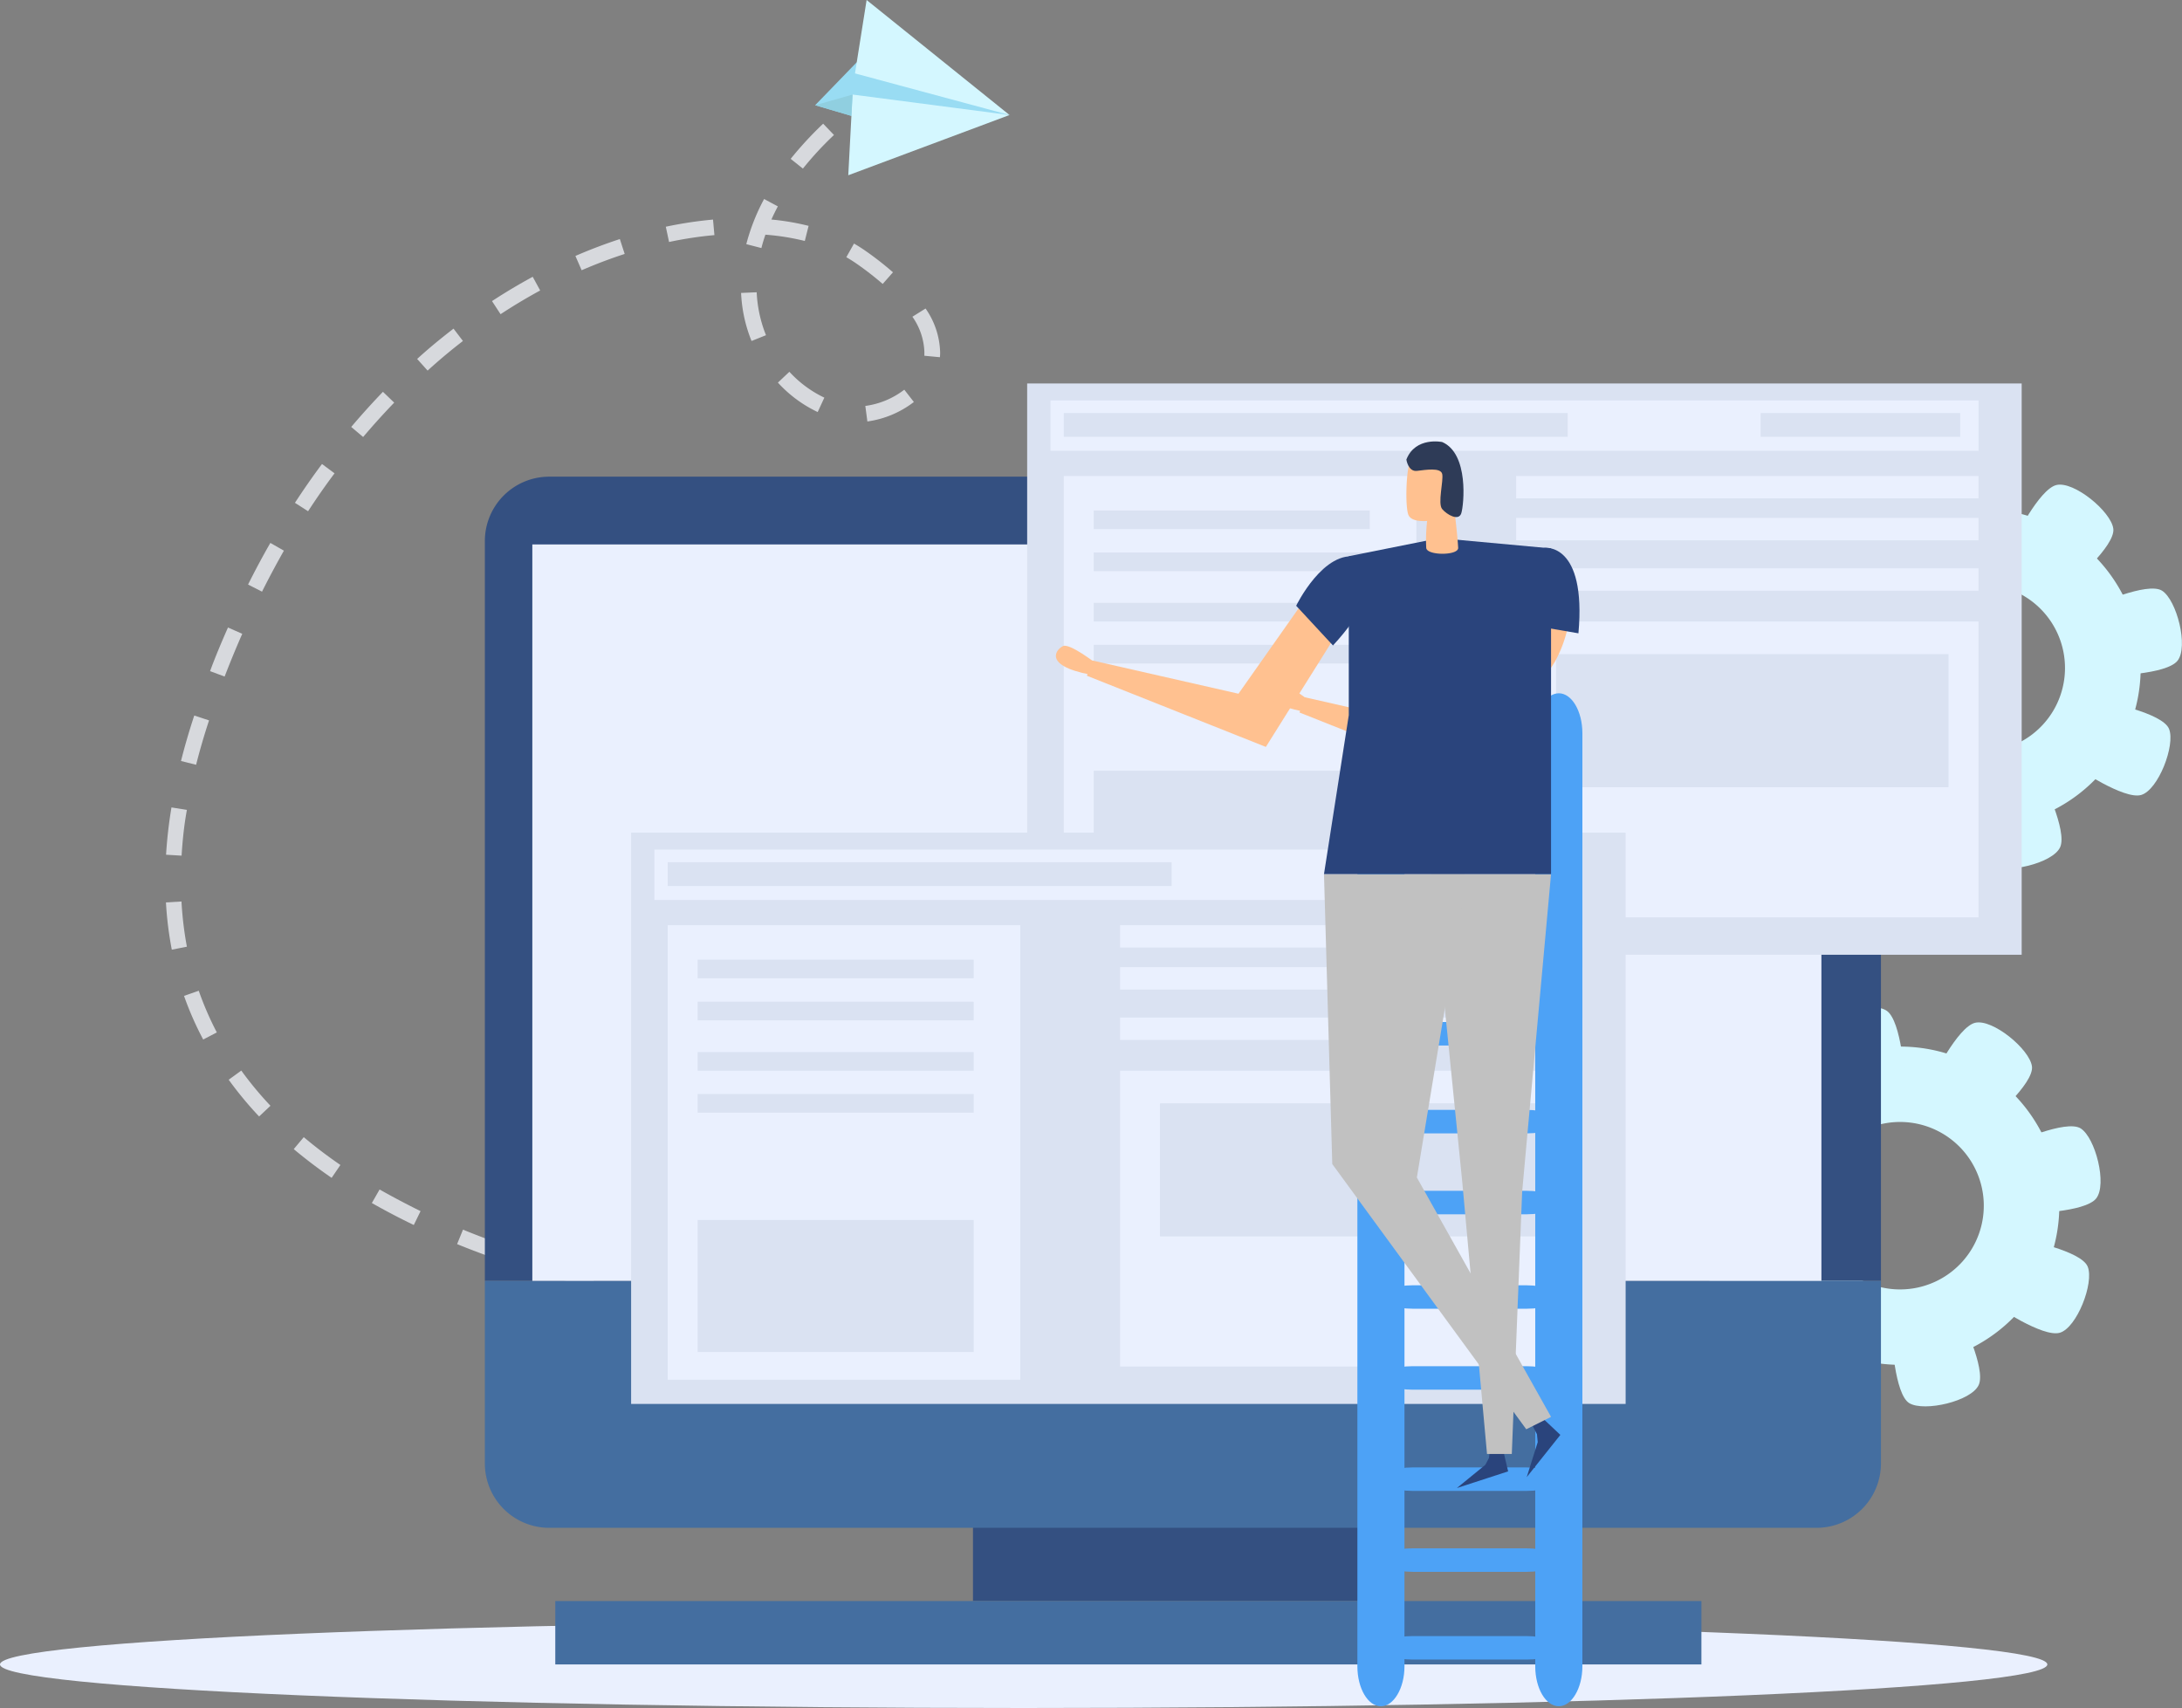 <svg id="Capa_1" data-name="Capa 1" xmlns="http://www.w3.org/2000/svg" viewBox="0 0 403.13 315.57"><rect x="0" y="0" width="403.13" height="315.57" fill="#808080" stroke="none"/><defs><style>.cls-1{fill:#d7d9dd;}.cls-2{fill:#eaf0fe;}.cls-3{fill:#d4f7ff;}.cls-4{fill:#99dcf3;}.cls-5{fill:#90cfe0;}.cls-6{fill:#345081;}.cls-7{fill:#446ea0;}.cls-8{fill:#dae2f2;}.cls-9{fill:#4da2f6;}.cls-10{fill:#ffc190;}.cls-11{fill:#2a447c;}.cls-12{fill:#c1c1c1;}.cls-13{fill:#2e3b57;}</style></defs><path class="cls-1" d="M189,247.23h-2l0-2.88h2c4.18,0,6.56-.09,6.58-.09l.1,2.88S193.22,247.23,189,247.23Zm-10.75-.18c-2.66-.08-5.57-.2-8.69-.37l.15-2.88c3.1.17,6,.29,8.63.37Zm-17.38-1q-4.19-.32-8.67-.77l.29-2.87c3,.3,5.84.56,8.6.77Zm-17.32-1.75c-2.82-.36-5.7-.76-8.62-1.21l.44-2.85c2.89.44,5.75.84,8.55,1.2Zm-17.2-2.66q-4.25-.76-8.54-1.7l.61-2.82c2.83.61,5.65,1.18,8.45,1.69Zm-17-3.7q-4.23-1.06-8.41-2.31l.82-2.76q4.13,1.22,8.3,2.28Zm-16.73-5c-2.81-1-5.56-2-8.17-3.08l1.09-2.67c2.56,1.05,5.26,2.07,8,3Zm-16.17-6.61c-2.68-1.29-5.29-2.66-7.75-4.06l1.43-2.5c2.4,1.36,4.94,2.7,7.57,4Zm-15.18-8.71c-2.48-1.7-4.83-3.49-7-5.31l1.85-2.21c2.1,1.77,4.38,3.5,6.77,5.14Zm-13.4-11.34a68.09,68.09,0,0,1-5.62-6.79l2.33-1.69a64.91,64.91,0,0,0,5.39,6.5ZM37.54,192.06A58.5,58.5,0,0,1,34,184l2.72-.95a57.59,57.59,0,0,0,3.34,7.7Zm-5.8-16.6a65.28,65.28,0,0,1-1.08-8.73l2.87-.17a64.35,64.35,0,0,0,1,8.35Zm1.81-17.37-2.87-.17a84.61,84.61,0,0,1,1-8.74l2.85.46C34,152.51,33.72,155.35,33.55,158.09Zm2.68-16.79-2.79-.7c.69-2.74,1.51-5.56,2.45-8.4l2.73.9C37.71,135.87,36.9,138.64,36.23,141.3ZM41.5,125l-2.69-1c1-2.72,2.15-5.43,3.31-8.06l2.64,1.16C43.62,119.68,42.53,122.34,41.5,125Zm6.9-15.69L45.83,108c1.31-2.62,2.69-5.21,4.12-7.69l2.5,1.43C51.05,104.22,49.69,106.76,48.4,109.33Zm8.51-14.86L54.49,92.9c1.6-2.45,3.27-4.86,5-7.17l2.32,1.72C60.11,89.71,58.47,92.07,56.91,94.47ZM67.09,80.74l-2.2-1.86c1.89-2.23,3.86-4.41,5.86-6.49l2.08,2C70.87,76.42,68.94,78.56,67.09,80.74Zm93.16-2.87L159.87,75a15.07,15.07,0,0,0,7.2-3l1.77,2.27A18.14,18.14,0,0,1,160.25,77.87Zm-9.18-1.74a23.63,23.63,0,0,1-7.35-5.44l2.12-2a21,21,0,0,0,6.46,4.78ZM79,68.47l-1.93-2.15c2.18-2,4.44-3.84,6.72-5.6L85.53,63C83.31,64.71,81.11,66.55,79,68.47ZM173.65,66l-2.87-.27c0-.25,0-.5,0-.76a12,12,0,0,0-2.21-6.45L171,57a14.77,14.77,0,0,1,2.69,8C173.7,65.36,173.68,65.71,173.65,66ZM138.85,63a26.59,26.59,0,0,1-1.93-8.88L139.8,54a24.15,24.15,0,0,0,1.72,7.93ZM92.48,58.05,90.9,55.63c2.46-1.61,5-3.12,7.52-4.49l1.38,2.53C97.34,55,94.88,56.48,92.48,58.05Zm70.6-5.59a57.36,57.36,0,0,0-4.88-3.78c-.58-.4-1.2-.79-1.84-1.16L157.78,45c.72.42,1.41.85,2.07,1.31a59.17,59.17,0,0,1,5.13,4Zm-55.62-2.53-1.15-2.64c2.71-1.18,5.48-2.23,8.21-3.12l.89,2.75C112.76,47.78,110.09,48.79,107.46,49.93Zm33.21-4.1-2.79-.72a37.44,37.44,0,0,1,3.29-8.34l2.54,1.36c-.43.81-.83,1.62-1.19,2.43a45.34,45.34,0,0,1,6.87,1.17l-.7,2.79a44,44,0,0,0-7.28-1.16C141.13,44.18,140.88,45,140.67,45.83Zm-17.06-1.12-.6-2.82a74,74,0,0,1,8.72-1.32l.26,2.87A70.28,70.28,0,0,0,123.61,44.71Zm24.73-13.56-2.26-1.8a66.16,66.16,0,0,1,6-6.5l2,2.09A60.44,60.44,0,0,0,148.34,31.15Zm12.17-11.72-1.75-2.29c1.87-1.44,3.88-2.87,6-4.26l1.59,2.41C164.29,16.64,162.33,18,160.51,19.43Z"/><path class="cls-2" d="M378.25,307.52c0,4.45-84.67,8.05-189.13,8.05S0,312,0,307.52s84.67-8,189.12-8S378.25,303.08,378.25,307.52Z"/><path class="cls-3" d="M343.56,194.34a29.4,29.4,0,1,0,35.93,20.92A29.4,29.4,0,0,0,343.56,194.34ZM355,237.72a15.47,15.47,0,1,1,11-18.9A15.47,15.47,0,0,1,355,237.72Z"/><path class="cls-3" d="M351.91,199.2l-12.82,3.38s-4.89-9.64-3.27-12.41,10.14-5.34,12.81-3.38S351.91,199.2,351.91,199.2Z"/><path class="cls-3" d="M362.31,243.46l-12.82,3.38s.51,10.8,3.28,12.42,11.46-.36,12.81-3.39S362.31,243.46,362.31,243.46Z"/><path class="cls-3" d="M334,205.67l-5.16,12.21s-10.62-2-11.82-5,2-11.29,5.16-12.2S334,205.67,334,205.67Z"/><path class="cls-3" d="M328.44,223.67l1.25,13.2s-10.31,3.25-12.78,1.21-3.62-10.88-1.25-13.2S328.44,223.67,328.44,223.67Z"/><path class="cls-3" d="M374.74,224.2l-2.86-12.94s9.83-4.5,12.54-2.77,4.92,10.35,2.85,12.94S374.74,224.2,374.74,224.2Z"/><path class="cls-3" d="M357.08,199.16l10.51,8.06s8.24-7,7.82-10.19-7.29-8.84-10.51-8.06S357.08,199.16,357.08,199.16Z"/><path class="cls-3" d="M343.05,247.59l-10.51-8.07s-8.24,7-7.82,10.19,7.3,8.84,10.52,8.06S343.05,247.59,343.05,247.59Z"/><path class="cls-3" d="M368.72,241.23l5.16-12.2s10.62,2,11.83,5-2,11.29-5.16,12.21S368.72,241.23,368.72,241.23Z"/><path class="cls-3" d="M358.59,95a29.4,29.4,0,1,0,35.93,20.92A29.41,29.41,0,0,0,358.59,95ZM370,138.36a15.46,15.46,0,1,1,11-18.89A15.45,15.45,0,0,1,370,138.36Z"/><path class="cls-3" d="M366.94,99.85l-12.81,3.38s-4.9-9.64-3.28-12.41,10.14-5.35,12.81-3.38S366.94,99.85,366.94,99.85Z"/><path class="cls-3" d="M377.34,144.11l-12.82,3.38s.51,10.8,3.28,12.41,11.46-.36,12.82-3.38S377.34,144.11,377.34,144.11Z"/><path class="cls-3" d="M349.06,106.32l-5.17,12.2s-10.62-2-11.82-5,2-11.29,5.16-12.2S349.06,106.32,349.06,106.32Z"/><path class="cls-3" d="M343.47,124.32l1.25,13.2s-10.31,3.25-12.78,1.21-3.62-10.89-1.24-13.2S343.47,124.32,343.47,124.32Z"/><path class="cls-3" d="M389.77,124.85l-2.86-12.94s9.83-4.5,12.54-2.77,4.92,10.35,2.85,12.94S389.77,124.85,389.77,124.85Z"/><path class="cls-3" d="M372.11,99.8l10.52,8.07s8.23-7,7.81-10.19-7.29-8.84-10.51-8.07S372.11,99.8,372.11,99.8Z"/><path class="cls-3" d="M358.08,148.24l-10.51-8.07s-8.24,7-7.82,10.18,7.3,8.84,10.52,8.07S358.08,148.24,358.08,148.24Z"/><path class="cls-3" d="M383.75,141.88l5.17-12.2s10.62,2,11.82,5-2,11.29-5.16,12.2S383.75,141.88,383.75,141.88Z"/><polygon class="cls-4" points="157.3 21.41 150.6 19.44 158.28 11.51 186.51 21.25 157.3 21.41"/><polygon class="cls-3" points="156.72 32.38 186.51 21.25 157.51 17.47 156.72 32.38"/><polygon class="cls-3" points="186.51 21.25 157.96 13.56 160.11 0 186.51 21.25"/><polygon class="cls-5" points="150.6 19.44 157.51 17.47 157.3 21.41 150.6 19.44"/><rect class="cls-6" x="179.76" y="245.41" width="76.76" height="50.4"/><path class="cls-6" d="M335.61,88.07H101.47A11.89,11.89,0,0,0,89.58,100V236.65H347.51V100A11.9,11.9,0,0,0,335.61,88.07Z"/><path class="cls-7" d="M335.61,282.28H101.47a11.89,11.89,0,0,1-11.89-11.89V236.65H347.51v33.74A11.9,11.9,0,0,1,335.61,282.28Z"/><rect class="cls-7" x="102.59" y="295.81" width="211.75" height="11.71"/><rect class="cls-2" x="98.35" y="100.59" width="238.16" height="136.06"/><rect class="cls-8" x="189.77" y="70.85" width="183.74" height="105.55"/><rect class="cls-2" x="194.08" y="73.98" width="171.46" height="9.31"/><rect class="cls-2" x="196.54" y="87.95" width="65.14" height="83.98"/><rect class="cls-8" x="202.07" y="142.4" width="51" height="24.4"/><rect class="cls-8" x="202.07" y="94.32" width="51" height="3.44"/><rect class="cls-8" x="202.07" y="102.08" width="51" height="3.45"/><rect class="cls-8" x="202.07" y="111.38" width="51" height="3.45"/><rect class="cls-8" x="202.07" y="119.14" width="51" height="3.45"/><rect class="cls-2" x="280.11" y="87.95" width="85.42" height="4.13"/><rect class="cls-2" x="280.11" y="95.69" width="85.42" height="4.14"/><rect class="cls-2" x="280.11" y="105" width="85.42" height="4.14"/><rect class="cls-2" x="280.11" y="114.83" width="85.42" height="54.66"/><rect class="cls-8" x="287.49" y="120.86" width="72.51" height="24.59"/><rect class="cls-8" x="196.54" y="76.31" width="93.1" height="4.4"/><rect class="cls-8" x="325.28" y="76.31" width="36.87" height="4.4"/><rect class="cls-8" x="116.6" y="153.84" width="183.74" height="105.55"/><rect class="cls-2" x="120.9" y="156.97" width="171.46" height="9.31"/><rect class="cls-2" x="123.36" y="170.94" width="65.14" height="83.98"/><rect class="cls-8" x="128.89" y="225.4" width="51" height="24.4"/><rect class="cls-8" x="128.89" y="177.31" width="51" height="3.44"/><rect class="cls-8" x="128.89" y="185.07" width="51" height="3.45"/><rect class="cls-8" x="128.89" y="194.38" width="51" height="3.45"/><rect class="cls-8" x="128.89" y="202.13" width="51" height="3.45"/><rect class="cls-2" x="206.94" y="170.94" width="85.42" height="4.13"/><rect class="cls-2" x="206.94" y="178.69" width="85.42" height="4.14"/><rect class="cls-2" x="206.94" y="188" width="85.42" height="4.14"/><rect class="cls-2" x="206.94" y="197.82" width="85.42" height="54.66"/><rect class="cls-8" x="214.31" y="203.85" width="72.51" height="24.59"/><rect class="cls-8" x="123.36" y="159.3" width="93.1" height="4.4"/><rect class="cls-8" x="252.1" y="159.3" width="36.87" height="4.4"/><path class="cls-9" d="M259.48,307.86c0,4.08-2,7.39-4.35,7.39h0c-2.41,0-4.35-3.31-4.35-7.39V135.49c0-4.09,1.94-7.4,4.35-7.4h0c2.4,0,4.35,3.31,4.35,7.4Z"/><path class="cls-9" d="M292.35,307.86c0,4.08-2,7.39-4.35,7.39h0c-2.41,0-4.36-3.31-4.36-7.39V135.49c0-4.09,1.95-7.4,4.36-7.4h0c2.4,0,4.35,3.31,4.35,7.4Z"/><path class="cls-9" d="M288,143.66c0,1.2-2.65,2.17-5.92,2.17H261c-3.26,0-5.91-1-5.91-2.17h0c0-1.19,2.65-2.17,5.91-2.17h21c3.27,0,5.92,1,5.92,2.17Z"/><path class="cls-9" d="M288,158.62c0,1.2-2.65,2.17-5.92,2.17H261c-3.26,0-5.91-1-5.91-2.17h0c0-1.2,2.65-2.17,5.91-2.17h21c3.27,0,5.92,1,5.92,2.17Z"/><path class="cls-9" d="M288,176.07c0,1.2-2.65,2.17-5.92,2.17H261c-3.26,0-5.91-1-5.91-2.17h0c0-1.2,2.65-2.17,5.91-2.17h21c3.27,0,5.92,1,5.92,2.17Z"/><path class="cls-9" d="M288,191c0,1.19-2.65,2.17-5.92,2.17H261c-3.26,0-5.91-1-5.91-2.17h0c0-1.2,2.65-2.17,5.91-2.17h21c3.27,0,5.92,1,5.92,2.17Z"/><path class="cls-9" d="M288,207.23c0,1.2-2.65,2.17-5.92,2.17H261c-3.26,0-5.91-1-5.91-2.17h0c0-1.2,2.65-2.17,5.91-2.17h21c3.27,0,5.92,1,5.92,2.17Z"/><path class="cls-9" d="M288,222.19c0,1.19-2.65,2.16-5.92,2.16H261c-3.26,0-5.91-1-5.91-2.16h0c0-1.21,2.65-2.18,5.91-2.18h21c3.27,0,5.92,1,5.92,2.18Z"/><path class="cls-9" d="M288,239.63c0,1.2-2.65,2.17-5.92,2.17H261c-3.26,0-5.91-1-5.91-2.17h0c0-1.19,2.65-2.16,5.91-2.16h21c3.27,0,5.92,1,5.92,2.16Z"/><path class="cls-9" d="M288,254.59c0,1.2-2.65,2.17-5.92,2.17H261c-3.26,0-5.91-1-5.91-2.17h0c0-1.2,2.65-2.17,5.91-2.17h21c3.27,0,5.92,1,5.92,2.17Z"/><path class="cls-9" d="M288,273.29c0,1.2-2.65,2.17-5.92,2.17H261c-3.26,0-5.91-1-5.91-2.17h0c0-1.2,2.65-2.17,5.91-2.17h21c3.27,0,5.92,1,5.92,2.17Z"/><path class="cls-9" d="M288,288.24c0,1.2-2.65,2.17-5.92,2.17H261c-3.26,0-5.91-1-5.91-2.17h0c0-1.2,2.65-2.17,5.91-2.17h21c3.27,0,5.92,1,5.92,2.17Z"/><path class="cls-9" d="M288,304.45c0,1.2-2.65,2.17-5.92,2.17H261c-3.26,0-5.91-1-5.91-2.17h0c0-1.2,2.65-2.17,5.91-2.17h21c3.27,0,5.92,1,5.92,2.17Z"/><path class="cls-10" d="M248,115.46,233.87,138l-33.06-13.15,1-2.82,27,6.14,13.63-19.35s4.07-6.88,8.43-3.8A23.24,23.24,0,0,1,248,115.46Z"/><path class="cls-10" d="M202.36,122.47s-4.65-3.59-5.92-3.12c-1.07.41-4.13,3.54,5,5.3Z"/><path class="cls-10" d="M287.27,122.26l-14.13,22.53-33.06-13.15,1-2.81,27,6.13,13.63-19.35s4.07-6.88,8.44-3.8A23.25,23.25,0,0,1,287.27,122.26Z"/><path class="cls-10" d="M241.64,129.26s-4.66-3.59-5.93-3.11c-1.07.4-4.13,3.53,5,5.29Z"/><polygon class="cls-11" points="277.33 266.3 275.43 266.45 275.09 269.37 274.42 270.64 269.16 274.93 278.63 271.85 277.33 266.3"/><polygon class="cls-11" points="284.13 261.2 282.63 262.39 283.96 264.99 284.1 266.44 282.07 272.91 288.28 265.11 284.13 261.2"/><polygon class="cls-12" points="286.56 161.5 281.22 220.22 279.31 268.64 274.73 268.64 270.15 218.31 264.44 161.5 286.56 161.5"/><polygon class="cls-12" points="244.61 161.5 246.14 215.07 281.98 264.07 286.56 261.78 261.77 217.56 270.54 164.55 270.54 161.5 244.61 161.5"/><polygon class="cls-11" points="286.56 161.5 244.61 161.5 249.19 132.14 249.19 102.77 265.89 99.42 286.56 101.32 286.56 129.67 286.56 161.5"/><path class="cls-11" d="M250.92,102.93s6.83,3.88-4.65,16.33l-6.8-7.34S244.58,101.39,250.92,102.93Z"/><path class="cls-11" d="M285.34,101.22s7.79-1.08,6.28,15.79l-9.87-1.69S279.38,103.88,285.34,101.22Z"/><path class="cls-10" d="M269.4,101.21c.09,1.47-5.84,1.47-5.9,0a29.44,29.44,0,0,1,.57-7.44l4.38-1.62S269.22,98.11,269.4,101.21Z"/><path class="cls-10" d="M264.83,96.16c-.4,0-4.1.66-4.67-1.15s-.38-8.48.48-10.1,3.71-2.58,5.05-2,4.94,4.41,2.95,11A6.49,6.49,0,0,1,264.83,96.16Z"/><path class="cls-13" d="M259.83,84.91s.33,2.28,1.95,2.09,4.39-.66,4.67.57-.88,5.45,0,6.49,3.05,2.29,3.53.76,1.43-11-3.53-13.15C266.45,81.67,261.51,80.62,259.83,84.91Z"/></svg>